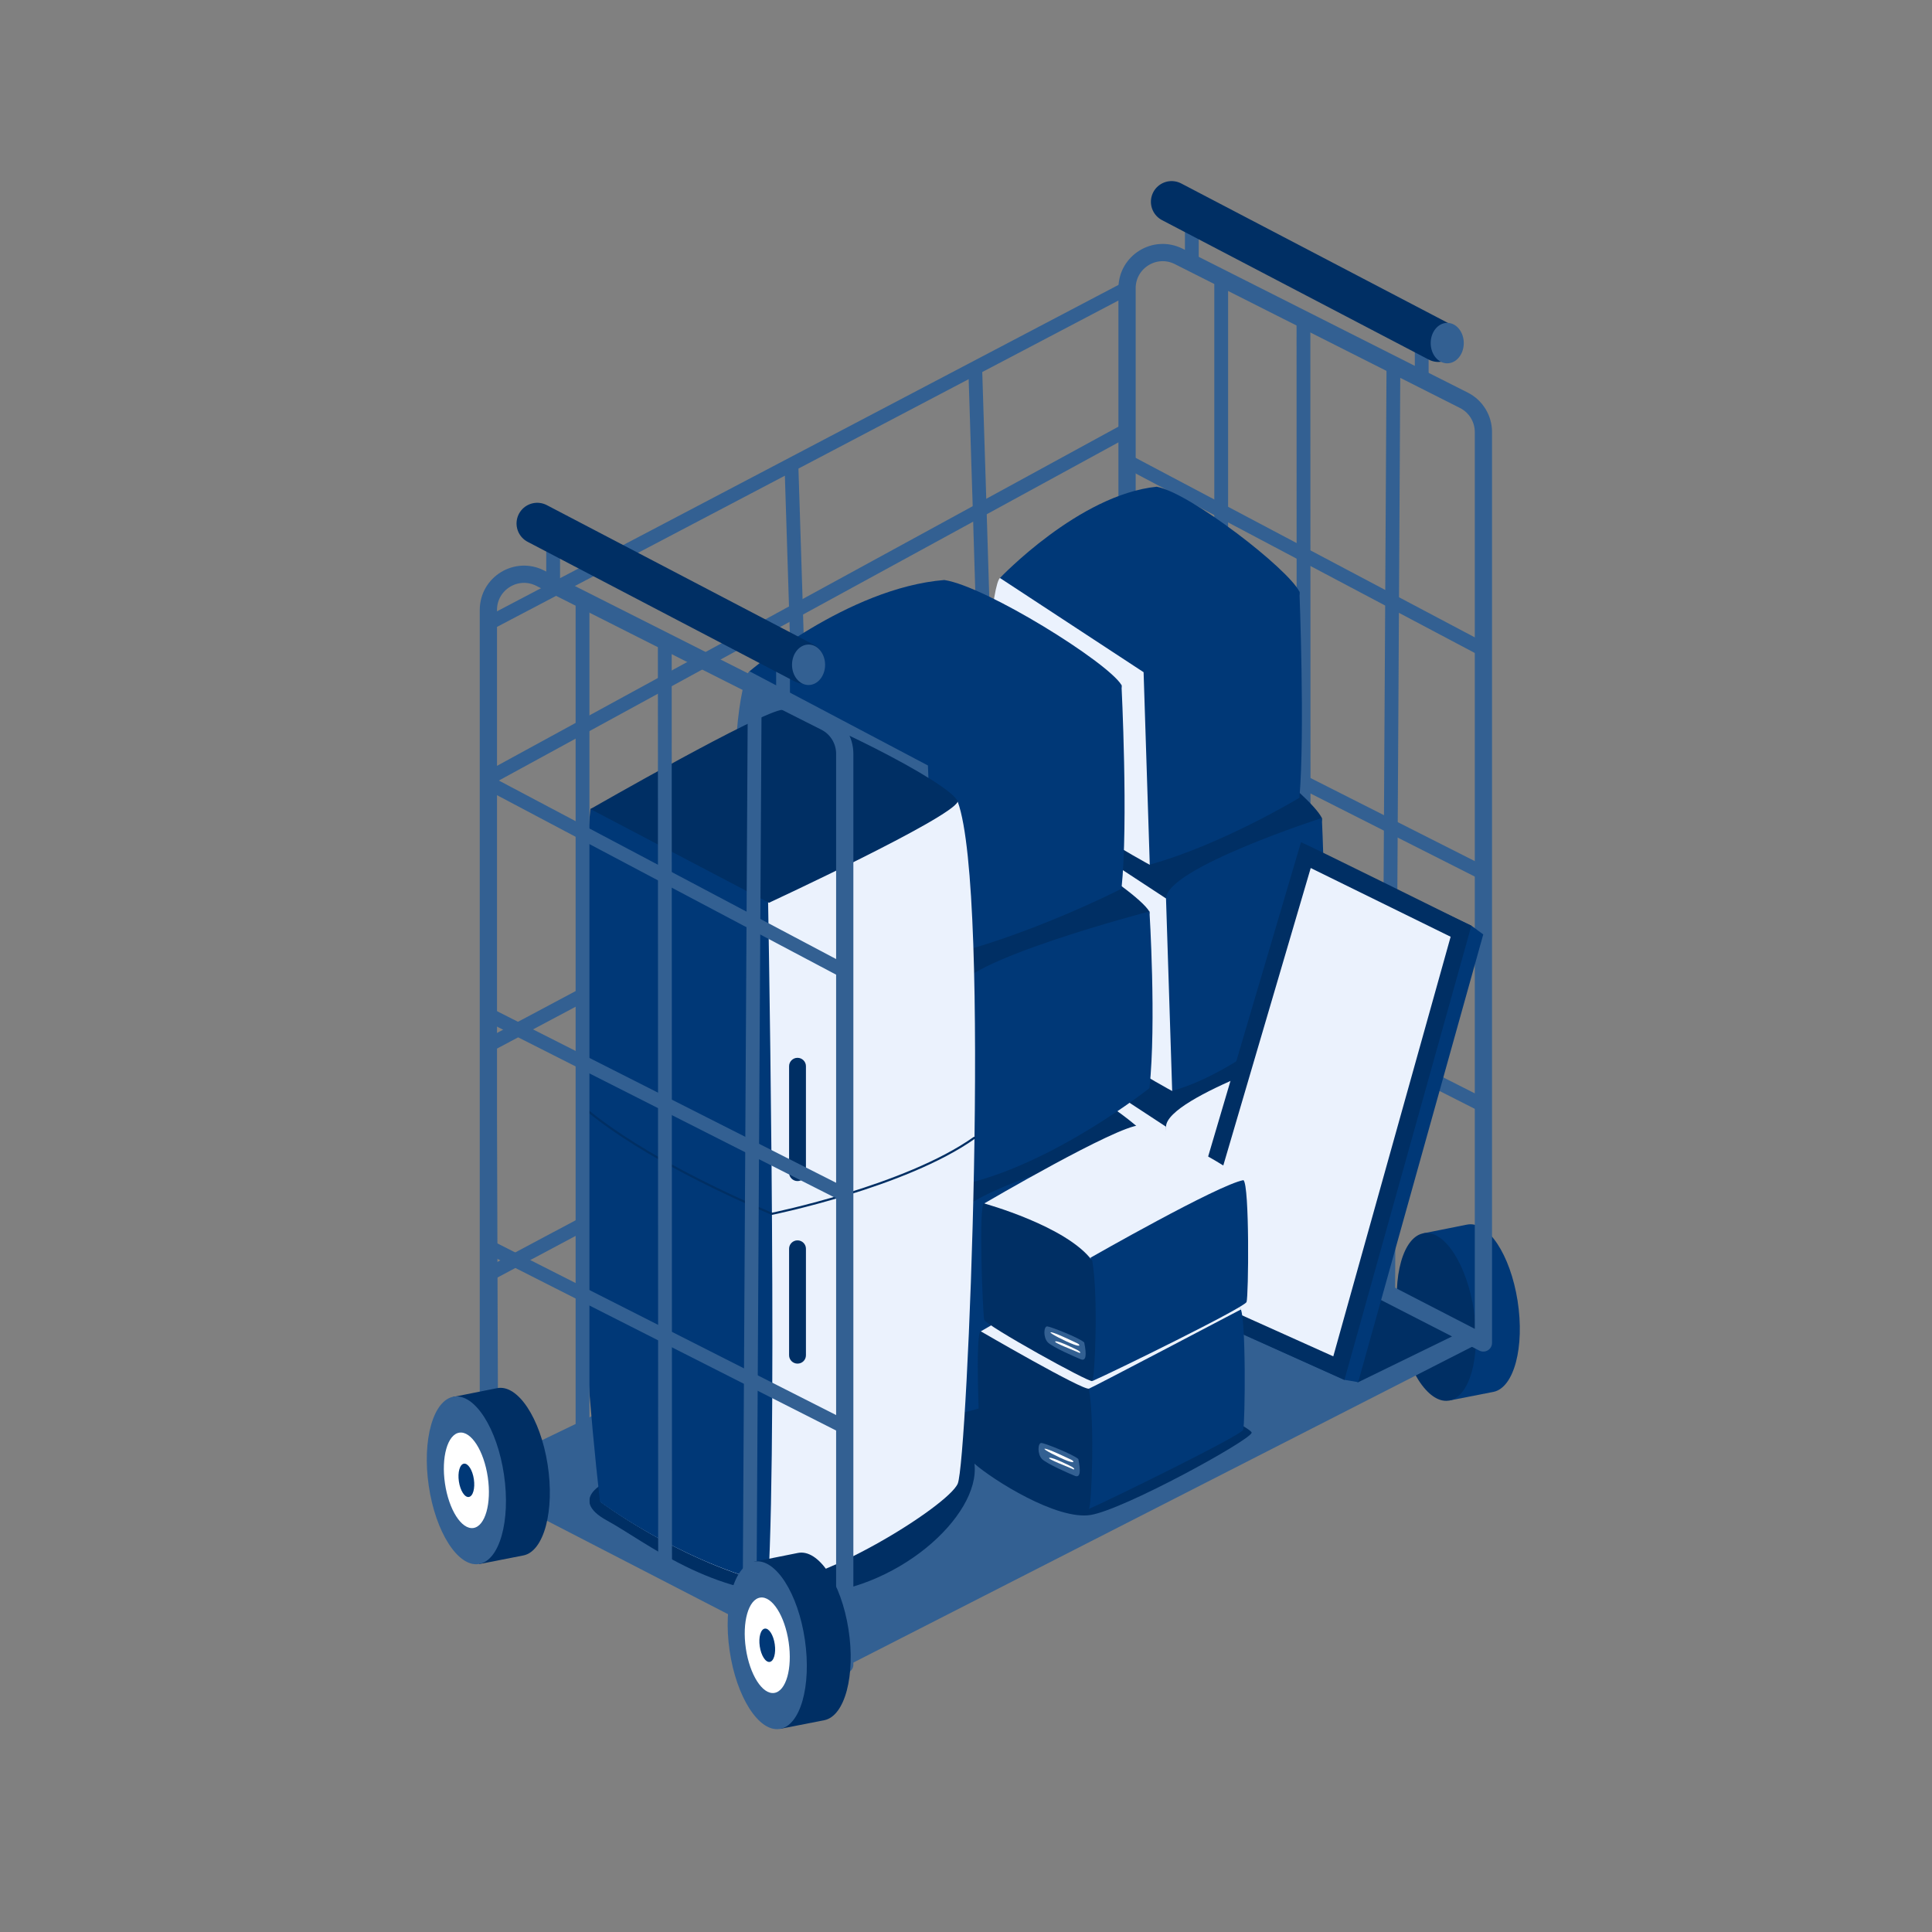 <?xml version="1.0" encoding="UTF-8"?>
<svg width="450px" height="450px" viewBox="0 0 450 450" version="1.1" xmlns="http://www.w3.org/2000/svg" xmlns:xlink="http://www.w3.org/1999/xlink">
    <rect x="0" y="0" width="450" height="450" fill="#808080" stroke="none"/>
    <title>Icon 17</title>
    <g id="Page-1" stroke="none" stroke-width="1" fill="none" fill-rule="evenodd">
        <g id="Icons-V2" transform="translate(-746, -2902)">
            <g id="Icon-17" transform="translate(746, 2902)">
                <g id="Group" transform="translate(97.003, 47)">
                    <g transform="translate(14.913, 0)">
                        <g transform="translate(140.932, 199.74)" fill-rule="nonzero">
                            <g>
                                <path d="M24.932,39.037 C29.721,38.066 32.242,28.57 30.549,17.814 C28.857,7.059 23.599,-0.891 18.774,0.08 L8.511,2.131 L14.633,41.052 L24.932,39.037 Z" id="Path" fill="#7F56D9"></path>
                                <ellipse id="Oval" fill="#6941C6" transform="translate(11.628, 21.577) rotate(-8.343) translate(-11.628, -21.577) " cx="11.628" cy="21.577" rx="8.858" ry="19.712"></ellipse>
                            </g>
                            <g transform="translate(70.083, 38.417)">
                                <path d="M24.925,39.037 C29.714,38.066 32.235,28.57 30.542,17.814 C28.85,7.059 23.592,-0.891 18.767,0.08 L8.504,2.131 L14.626,41.052 L24.925,39.037 Z" id="Path" fill="#003877"></path>
                                <ellipse id="Oval" fill="#002F64" transform="translate(11.625, 21.577) rotate(-8.343) translate(-11.625, -21.577) " cx="11.625" cy="21.577" rx="8.858" ry="19.712"></ellipse>
                            </g>
                        </g>
                        <polygon id="Path" fill="#336092" fill-rule="nonzero" points="232.698 265.792 85.92 340.72 0 296.979 150.559 223.022"></polygon>
                        <path d="M233.562,265.792 L150.595,222.986 L150.595,20.144 C150.595,13.957 157.113,9.928 162.658,12.734 L229.025,46.223 C231.834,47.626 233.598,50.504 233.598,53.633 L233.598,265.792 L233.562,265.792 Z" id="Path" stroke="#336092" stroke-width="4.017" stroke-linecap="round" stroke-linejoin="round"></path>
                        <polygon id="Path" stroke="#336092" stroke-width="3.214" points="219.23 41.295 165.683 14.281 165.683 3.273 219.23 31.007"></polygon>
                        <line x1="160.974" y1="0" x2="223.092" y2="32.482" id="Path" stroke="#002F64" stroke-width="9.642" stroke-linecap="round" stroke-linejoin="round"></line>
                        <ellipse id="Oval" fill="#336092" fill-rule="nonzero" cx="225.172" cy="32.914" rx="3.853" ry="4.712"></ellipse>
                        <line x1="149.767" y1="59.964" x2="233.562" y2="104.317" id="Path" stroke="#336092" stroke-width="3.214"></line>
                        <line x1="149.767" y1="113.993" x2="233.562" y2="156.367" id="Path" stroke="#336092" stroke-width="3.214"></line>
                        <line x1="149.947" y1="168.094" x2="233.562" y2="210.468" id="Path" stroke="#336092" stroke-width="3.214"></line>
                        <line x1="172.525" y1="17.734" x2="172.525" y2="234.317" id="Path" stroke="#336092" stroke-width="3.214"></line>
                        <line x1="191.683" y1="27.446" x2="191.755" y2="244.245" id="Path" stroke="#336092" stroke-width="3.214"></line>
                        <line x1="212.64" y1="37.986" x2="211.416" y2="254.389" id="Path" stroke="#336092" stroke-width="3.214"></line>
                    </g>
                    <g transform="translate(15.957, 20.144)" id="Path" stroke="#336092" stroke-width="3.214">
                        <polygon points="0.756 78.13 149.515 0 149.515 204.317 1.476 275.792"></polygon>
                        <line x1="0.9" y1="114.101" x2="149.515" y2="32.986"></line>
                        <line x1="0" y1="176.763" x2="149.515" y2="97.158"></line>
                        <line x1="0" y1="230.144" x2="149.515" y2="150.54"></line>
                        <path d="M114.188,18.561 C114.188,18.561 120.742,220.144 119.986,252.302"></path>
                        <path d="M71.372,40.899 C71.372,40.899 77.926,242.482 77.17,274.64"></path>
                    </g>
                    <path d="M44.37,298.094 C44.37,298.094 35.151,302.122 44.37,307.158 C53.588,312.194 68.712,324.856 90.139,324.425 C111.601,323.993 131.442,306.115 129.966,293.921 C134.215,297.662 149.195,307.158 157.046,305.863 C164.86,304.568 193.956,288.597 194.532,286.727 C195.108,284.856 136.088,257.662 136.088,257.662 L44.37,298.094 Z" id="Path" fill="#002F64" fill-rule="nonzero"></path>
                    <g transform="translate(133.243, 66.367)" fill-rule="nonzero" id="Path">
                        <g transform="translate(5.221, 105.863)">
                            <path d="M2.665,21.259 C2.665,21.259 21.066,1.835 39.179,0 C47.03,1.475 69.824,19.137 72.417,24.46 C73.425,29.209 47.462,45.36 35.362,44.245 C28.448,42.266 3.097,25.504 2.665,21.259 Z" fill="#002F64"></path>
                            <path d="M72.417,24.46 C72.417,24.46 73.713,50.252 72.417,65.612 C72.417,65.612 54.484,83.309 37.559,88.022 C37.559,88.022 35.866,50.252 36.119,43.165 C36.371,36.079 72.417,24.46 72.417,24.46 Z" fill="#EBF2FD"></path>
                            <path d="M2.665,21.259 L36.119,43.201 L37.559,88.058 C37.559,88.058 13.108,75.036 1.369,61.403 C-1.656,44.604 1.045,22.518 2.665,21.259 Z" fill="#EBF2FD"></path>
                        </g>
                        <g transform="translate(5.221, 52.698)">
                            <path d="M2.665,21.259 C2.665,21.259 21.066,1.835 39.179,0 C47.03,1.475 69.824,19.137 72.417,24.46 C73.425,29.209 47.462,45.36 35.362,44.245 C28.448,42.302 3.097,25.504 2.665,21.259 Z" fill="#002F64"></path>
                            <path d="M72.417,24.46 C72.417,24.46 73.713,50.252 72.417,65.612 C72.417,65.612 54.484,83.309 37.559,88.022 C37.559,88.022 35.866,50.252 36.119,43.165 C36.371,36.079 72.417,24.46 72.417,24.46 Z" fill="#003877"></path>
                            <path d="M2.665,21.259 L36.119,43.201 L37.559,88.058 C37.559,88.058 13.108,75.036 1.369,61.403 C-1.656,44.604 1.045,22.554 2.665,21.259 Z" fill="#EBF2FD"></path>
                        </g>
                        <g>
                            <path d="M2.665,21.259 C2.665,21.259 21.066,1.835 39.179,0 C47.03,1.475 69.824,19.137 72.417,24.46 C73.425,29.209 47.462,45.36 35.362,44.245 C28.448,42.266 3.097,25.504 2.665,21.259 Z" fill="#003877"></path>
                            <path d="M72.417,24.424 C72.417,24.424 73.713,57.086 72.417,72.446 C72.417,72.446 54.484,83.309 37.559,88.022 C37.559,88.022 35.866,50.252 36.119,43.165 C36.371,36.115 72.417,24.424 72.417,24.424 Z" fill="#003877"></path>
                            <path d="M2.665,21.259 L36.119,43.201 L37.559,88.058 C37.559,88.058 13.108,75.036 1.369,61.403 C-1.656,44.604 1.045,22.518 2.665,21.259 Z" fill="#EBF2FD"></path>
                        </g>
                    </g>
                    <g transform="translate(74.258, 88.094)" fill-rule="nonzero" id="Path">
                        <g transform="translate(6.482, 105.863)">
                            <path d="M3.313,21.259 C3.313,21.259 26.144,1.835 48.686,0 C58.409,1.475 86.749,19.137 89.954,24.46 C91.214,29.209 58.949,45.36 43.933,44.245 C35.326,42.302 3.853,25.504 3.313,21.259 Z" fill="#002F64"></path>
                            <path d="M89.99,24.46 C89.99,24.46 91.61,50.252 89.99,65.612 C89.99,65.612 67.7,83.309 46.67,88.022 C46.67,88.022 44.545,50.252 44.869,43.165 C45.193,36.115 89.99,24.46 89.99,24.46 Z" fill="#003877"></path>
                            <path d="M3.313,21.259 L44.869,43.201 L46.67,88.058 C46.67,88.058 16.313,75.036 1.693,61.403 C-2.052,44.604 1.297,22.518 3.313,21.259 Z" fill="#6941C6"></path>
                        </g>
                        <g transform="translate(6.482, 52.734)">
                            <path d="M3.313,21.259 C3.313,21.259 26.144,1.835 48.686,0 C58.409,1.475 86.749,19.137 89.954,24.46 C91.214,29.209 58.949,45.36 43.933,44.245 C35.326,42.266 3.853,25.504 3.313,21.259 Z" fill="#002F64"></path>
                            <path d="M89.99,24.46 C89.99,24.46 91.61,50.252 89.99,65.612 C89.99,65.612 67.7,83.309 46.67,88.022 C46.67,88.022 44.545,50.252 44.869,43.165 C45.193,36.115 89.99,24.46 89.99,24.46 Z" fill="#003877"></path>
                            <path d="M3.313,21.259 L44.869,43.201 L46.67,88.058 C46.67,88.058 16.313,75.036 1.693,61.403 C-2.052,44.604 1.297,22.518 3.313,21.259 Z" fill="#6941C6"></path>
                        </g>
                        <g>
                            <path d="M3.313,21.259 C3.313,21.259 26.144,1.835 48.686,0 C58.409,1.475 86.749,19.137 89.954,24.46 C91.214,29.209 58.949,45.36 43.933,44.245 C35.326,42.302 3.853,25.504 3.313,21.259 Z" fill="#003877"></path>
                            <path d="M89.954,24.46 C89.954,24.46 91.574,56.547 89.954,71.907 C89.954,71.907 67.664,83.345 46.634,88.058 C46.634,88.058 44.509,50.288 44.833,43.201 C45.193,36.115 89.954,24.46 89.954,24.46 Z" fill="#003877"></path>
                            <path d="M3.313,21.259 L44.869,43.201 L46.67,88.058 C46.67,88.058 16.313,75.036 1.693,61.403 C-2.052,44.604 1.297,22.518 3.313,21.259 Z" fill="#336092"></path>
                        </g>
                    </g>
                    <g transform="translate(174.547, 149.173)" fill-rule="nonzero" id="Path">
                        <polygon fill="#002F64" points="16.025 112.842 44.761 125.791 66.655 115.108 29.528 96.079"></polygon>
                        <path d="M34.246,2.014 C35.11,2.23 71.156,19.424 71.156,19.424 L73.929,21.475 L44.797,125.755 L41.592,125.216 L2.989,107.878 L34.246,2.014 Z" fill="#003877"></path>
                        <path d="M31.473,0 C32.481,0.288 71.156,19.46 71.156,19.46 L41.592,125.252 L0,106.547 L31.473,0 Z" fill="#002F64"></path>
                        <polygon fill="#EBF2FD" points="4.825 104.389 33.742 6.007 66.331 22.014 38.999 119.748"></polygon>
                    </g>
                    <g transform="translate(37.59, 118.309)" id="Path">
                        <path d="M3.863,23.633 C3.863,23.633 -4.816,95.432 5.303,184.496 C5.303,184.496 22.876,197.734 43.762,203.273 C54.961,204.856 86.218,185.54 88.487,180.252 C90.756,174.964 96.301,42.77 88.487,21.439 C88.487,21.439 41.746,8.777 3.863,23.633 Z" fill="#EBF2FD" fill-rule="nonzero"></path>
                        <path d="M44.194,38.058 C35.804,28.849 28.098,22.59 21.076,18.705 C15.278,19.82 8.544,20.935 2.927,23.13 C2.927,23.13 -4.96,95.432 5.159,184.496 C5.159,184.496 22.876,197.734 43.762,203.238 C43.942,203.273 44.122,203.273 44.338,203.309 C46.607,164.101 44.194,38.058 44.194,38.058 Z" fill="#003877" fill-rule="nonzero"></path>
                        <path d="M2.927,23.13 L44.518,44.964 C44.518,44.964 86.974,25.252 88.487,21.403 C86.974,16.906 52.333,0 47.795,0 C43.258,0 2.927,23.13 2.927,23.13 Z" fill="#002F64" fill-rule="nonzero"></path>
                        <g transform="translate(0.442, 81.079)">
                            <path d="M0,10.683 C0,10.683 11.451,22.158 44.761,36.331 C44.761,36.331 75.874,30 91.898,18.633" stroke="#002F64" stroke-width="0.5" stroke-linecap="round" stroke-linejoin="round"></path>
                            <path d="M50.738,28.705 L50.702,28.705 C49.658,28.705 48.758,27.842 48.758,26.763 L48.758,1.942 C48.758,0.899 49.622,0 50.702,0 L50.738,0 C51.783,0 52.683,0.863 52.683,1.942 L52.683,26.763 C52.683,27.806 51.819,28.705 50.738,28.705 Z" fill="#002F64" fill-rule="nonzero"></path>
                            <path d="M50.738,71.223 L50.702,71.223 C49.658,71.223 48.758,70.36 48.758,69.281 L48.758,44.46 C48.758,43.417 49.622,42.518 50.702,42.518 L50.738,42.518 C51.783,42.518 52.683,43.381 52.683,44.46 L52.683,69.281 C52.683,70.36 51.819,71.223 50.738,71.223 Z" fill="#002F64" fill-rule="nonzero"></path>
                        </g>
                    </g>
                    <g transform="translate(0, 74.928)">
                        <path d="M99.717,265.792 L16.75,222.986 L16.75,20.144 C16.75,13.957 23.268,9.928 28.813,12.734 L95.18,46.223 C97.989,47.626 99.753,50.504 99.753,53.633 L99.753,265.792 L99.717,265.792 Z" id="Path" stroke="#336092" stroke-width="4.017" stroke-linecap="round" stroke-linejoin="round"></path>
                        <polygon id="Path" stroke="#336092" stroke-width="3.214" points="85.385 41.295 31.838 14.245 31.838 3.237 85.385 31.007"></polygon>
                        <line x1="28.129" y1="0" x2="90.247" y2="32.482" id="Path" stroke="#002F64" stroke-width="9.642" stroke-linecap="round" stroke-linejoin="round"></line>
                        <ellipse id="Oval" fill="#336092" fill-rule="nonzero" cx="91.327" cy="32.914" rx="3.853" ry="4.712"></ellipse>
                        <line x1="15.921" y1="59.964" x2="99.717" y2="104.317" id="Path" stroke="#336092" stroke-width="3.214"></line>
                        <line x1="15.921" y1="113.957" x2="99.717" y2="156.367" id="Path" stroke="#336092" stroke-width="3.214"></line>
                        <line x1="16.102" y1="168.094" x2="99.717" y2="210.468" id="Path" stroke="#336092" stroke-width="3.214"></line>
                        <line x1="38.68" y1="17.734" x2="38.68" y2="234.317" id="Path" stroke="#336092" stroke-width="3.214"></line>
                        <line x1="57.837" y1="27.626" x2="57.909" y2="244.245" id="Path" stroke="#336092" stroke-width="3.214"></line>
                        <line x1="78.795" y1="37.95" x2="77.571" y2="254.389" id="Path" stroke="#336092" stroke-width="3.214"></line>
                        <g transform="translate(0, 201.323)" fill-rule="nonzero">
                            <g>
                                <path d="M24.924,39.037 C29.713,38.066 32.234,28.57 30.542,17.814 C28.849,7.059 23.592,-0.891 18.766,0.08 L8.503,2.131 L14.625,41.052 L24.924,39.037 Z" id="Path" fill="#002F64"></path>
                                <ellipse id="Oval" fill="#336092" transform="translate(11.625, 21.545) rotate(-8.343) translate(-11.625, -21.545) " cx="11.625" cy="21.545" rx="8.858" ry="19.712"></ellipse>
                                <ellipse id="Oval" fill="#FFFFFF" transform="translate(11.625, 21.545) rotate(-8.343) translate(-11.625, -21.545) " cx="11.625" cy="21.545" rx="5.041" ry="11.223"></ellipse>
                                <ellipse id="Oval" fill="#003877" transform="translate(11.625, 21.545) rotate(-8.343) translate(-11.625, -21.545) " cx="11.625" cy="21.545" rx="1.764" ry="3.921"></ellipse>
                            </g>
                            <g transform="translate(70.08, 38.381)">
                                <path d="M24.92,39.037 C29.71,38.066 32.23,28.57 30.538,17.814 C28.845,7.059 23.588,-0.891 18.763,0.08 L8.5,2.131 L14.621,41.052 L24.92,39.037 Z" id="Path" fill="#002F64"></path>
                                <ellipse id="Oval" fill="#336092" transform="translate(11.625, 21.581) rotate(-8.343) translate(-11.625, -21.581) " cx="11.625" cy="21.581" rx="8.858" ry="19.712"></ellipse>
                                <ellipse id="Oval" fill="#FFFFFF" transform="translate(11.625, 21.581) rotate(-8.343) translate(-11.625, -21.581) " cx="11.625" cy="21.581" rx="5.041" ry="11.223"></ellipse>
                                <ellipse id="Oval" fill="#003877" transform="translate(11.625, 21.581) rotate(-8.343) translate(-11.625, -21.581) " cx="11.625" cy="21.581" rx="1.764" ry="3.921"></ellipse>
                            </g>
                        </g>
                    </g>
                    <g transform="translate(130.74, 244.892)" fill-rule="nonzero" id="Path">
                        <path d="M25.478,30.827 C25.478,30.827 25.91,57.734 25.874,59.568 C30.627,57.518 61.344,42.446 61.812,41.151 C62.28,39.856 62.532,13.957 61.092,12.77 C55.294,13.777 25.478,30.827 25.478,30.827 Z" fill="#003877"></path>
                        <path d="M0.703,18.201 C0.703,18.201 19.968,23.489 25.874,31.547 C27.314,39.676 26.486,59.101 25.874,59.568 C25.262,60.036 1.027,46.583 0.703,45.288 C0.379,43.993 -0.702,17.95 0.703,18.201 Z" fill="#002F64"></path>
                        <path d="M0.703,18.201 C0.703,18.201 31.635,0.072 36.929,0 C39.918,0.216 57.527,8.993 61.38,13.058 C61.38,13.058 27.242,31.007 25.91,31.547 C24.577,32.086 0.703,18.201 0.703,18.201 Z" fill="#EBF2FD"></path>
                    </g>
                    <g transform="translate(131.532, 215.108)" fill-rule="nonzero" id="Path">
                        <path d="M0.703,18.201 C0.703,18.201 31.635,0.072 36.929,0 C39.918,0.216 57.527,8.993 61.38,13.058 C61.38,13.058 27.242,31.007 25.91,31.547 C24.577,32.086 0.703,18.201 0.703,18.201 Z" fill="#EBF2FD"></path>
                        <path d="M25.478,30.827 C25.478,30.827 25.91,57.734 25.874,59.568 C30.627,57.518 61.344,42.446 61.812,41.151 C62.28,39.856 62.532,13.957 61.092,12.77 C55.33,13.777 25.478,30.827 25.478,30.827 Z" fill="#003877"></path>
                        <path d="M0.703,18.201 C0.703,18.201 19.968,23.489 25.874,31.547 C27.314,39.676 26.486,59.101 25.874,59.568 C25.262,60.036 1.027,46.583 0.703,45.288 C0.379,43.993 -0.702,17.95 0.703,18.201 Z" fill="#002F64"></path>
                    </g>
                    <g transform="translate(144.888, 289.099)" fill-rule="nonzero" id="Path">
                        <path d="M9.277,3.742 C9.853,6.584 9.745,8.167 8.485,7.663 C7.225,7.16 2.003,4.894 0.815,3.742 C-0.338,2.555 -0.157,-0.07 0.671,0.001 C1.499,0.037 8.089,2.663 9.277,3.742 Z" fill="#336092"></path>
                        <path d="M7.585,3.886 C6.432,3.347 2.183,1.296 1.463,1.332 C0.743,1.368 4.92,3.491 6.792,4.174 C8.701,4.858 8.161,4.138 7.585,3.886 Z" fill="#FFFFFF"></path>
                        <path d="M7.765,5.541 C7.765,5.541 3.372,3.275 2.543,3.455 C1.715,3.635 7.297,5.721 7.837,6.009 C8.377,6.332 8.629,6.081 7.765,5.541 Z" fill="#FFFFFF"></path>
                    </g>
                    <g transform="translate(146.256, 261.941)" fill-rule="nonzero" id="Path">
                        <path d="M9.277,3.742 C9.853,6.584 9.745,8.167 8.485,7.663 C7.225,7.16 2.003,4.894 0.815,3.742 C-0.338,2.555 -0.157,-0.07 0.671,0.001 C1.499,0.073 8.125,2.663 9.277,3.742 Z" fill="#336092"></path>
                        <path d="M7.621,3.922 C6.468,3.383 2.219,1.332 1.499,1.368 C0.779,1.404 4.956,3.527 6.829,4.21 C8.701,4.894 8.197,4.174 7.621,3.922 Z" fill="#FFFFFF"></path>
                        <path d="M7.801,5.577 C7.801,5.577 3.408,3.311 2.579,3.491 C1.751,3.671 7.333,5.757 7.873,6.045 C8.413,6.332 8.665,6.081 7.801,5.577 Z" fill="#FFFFFF"></path>
                    </g>
                </g>
            </g>
        </g>
    </g>
</svg>